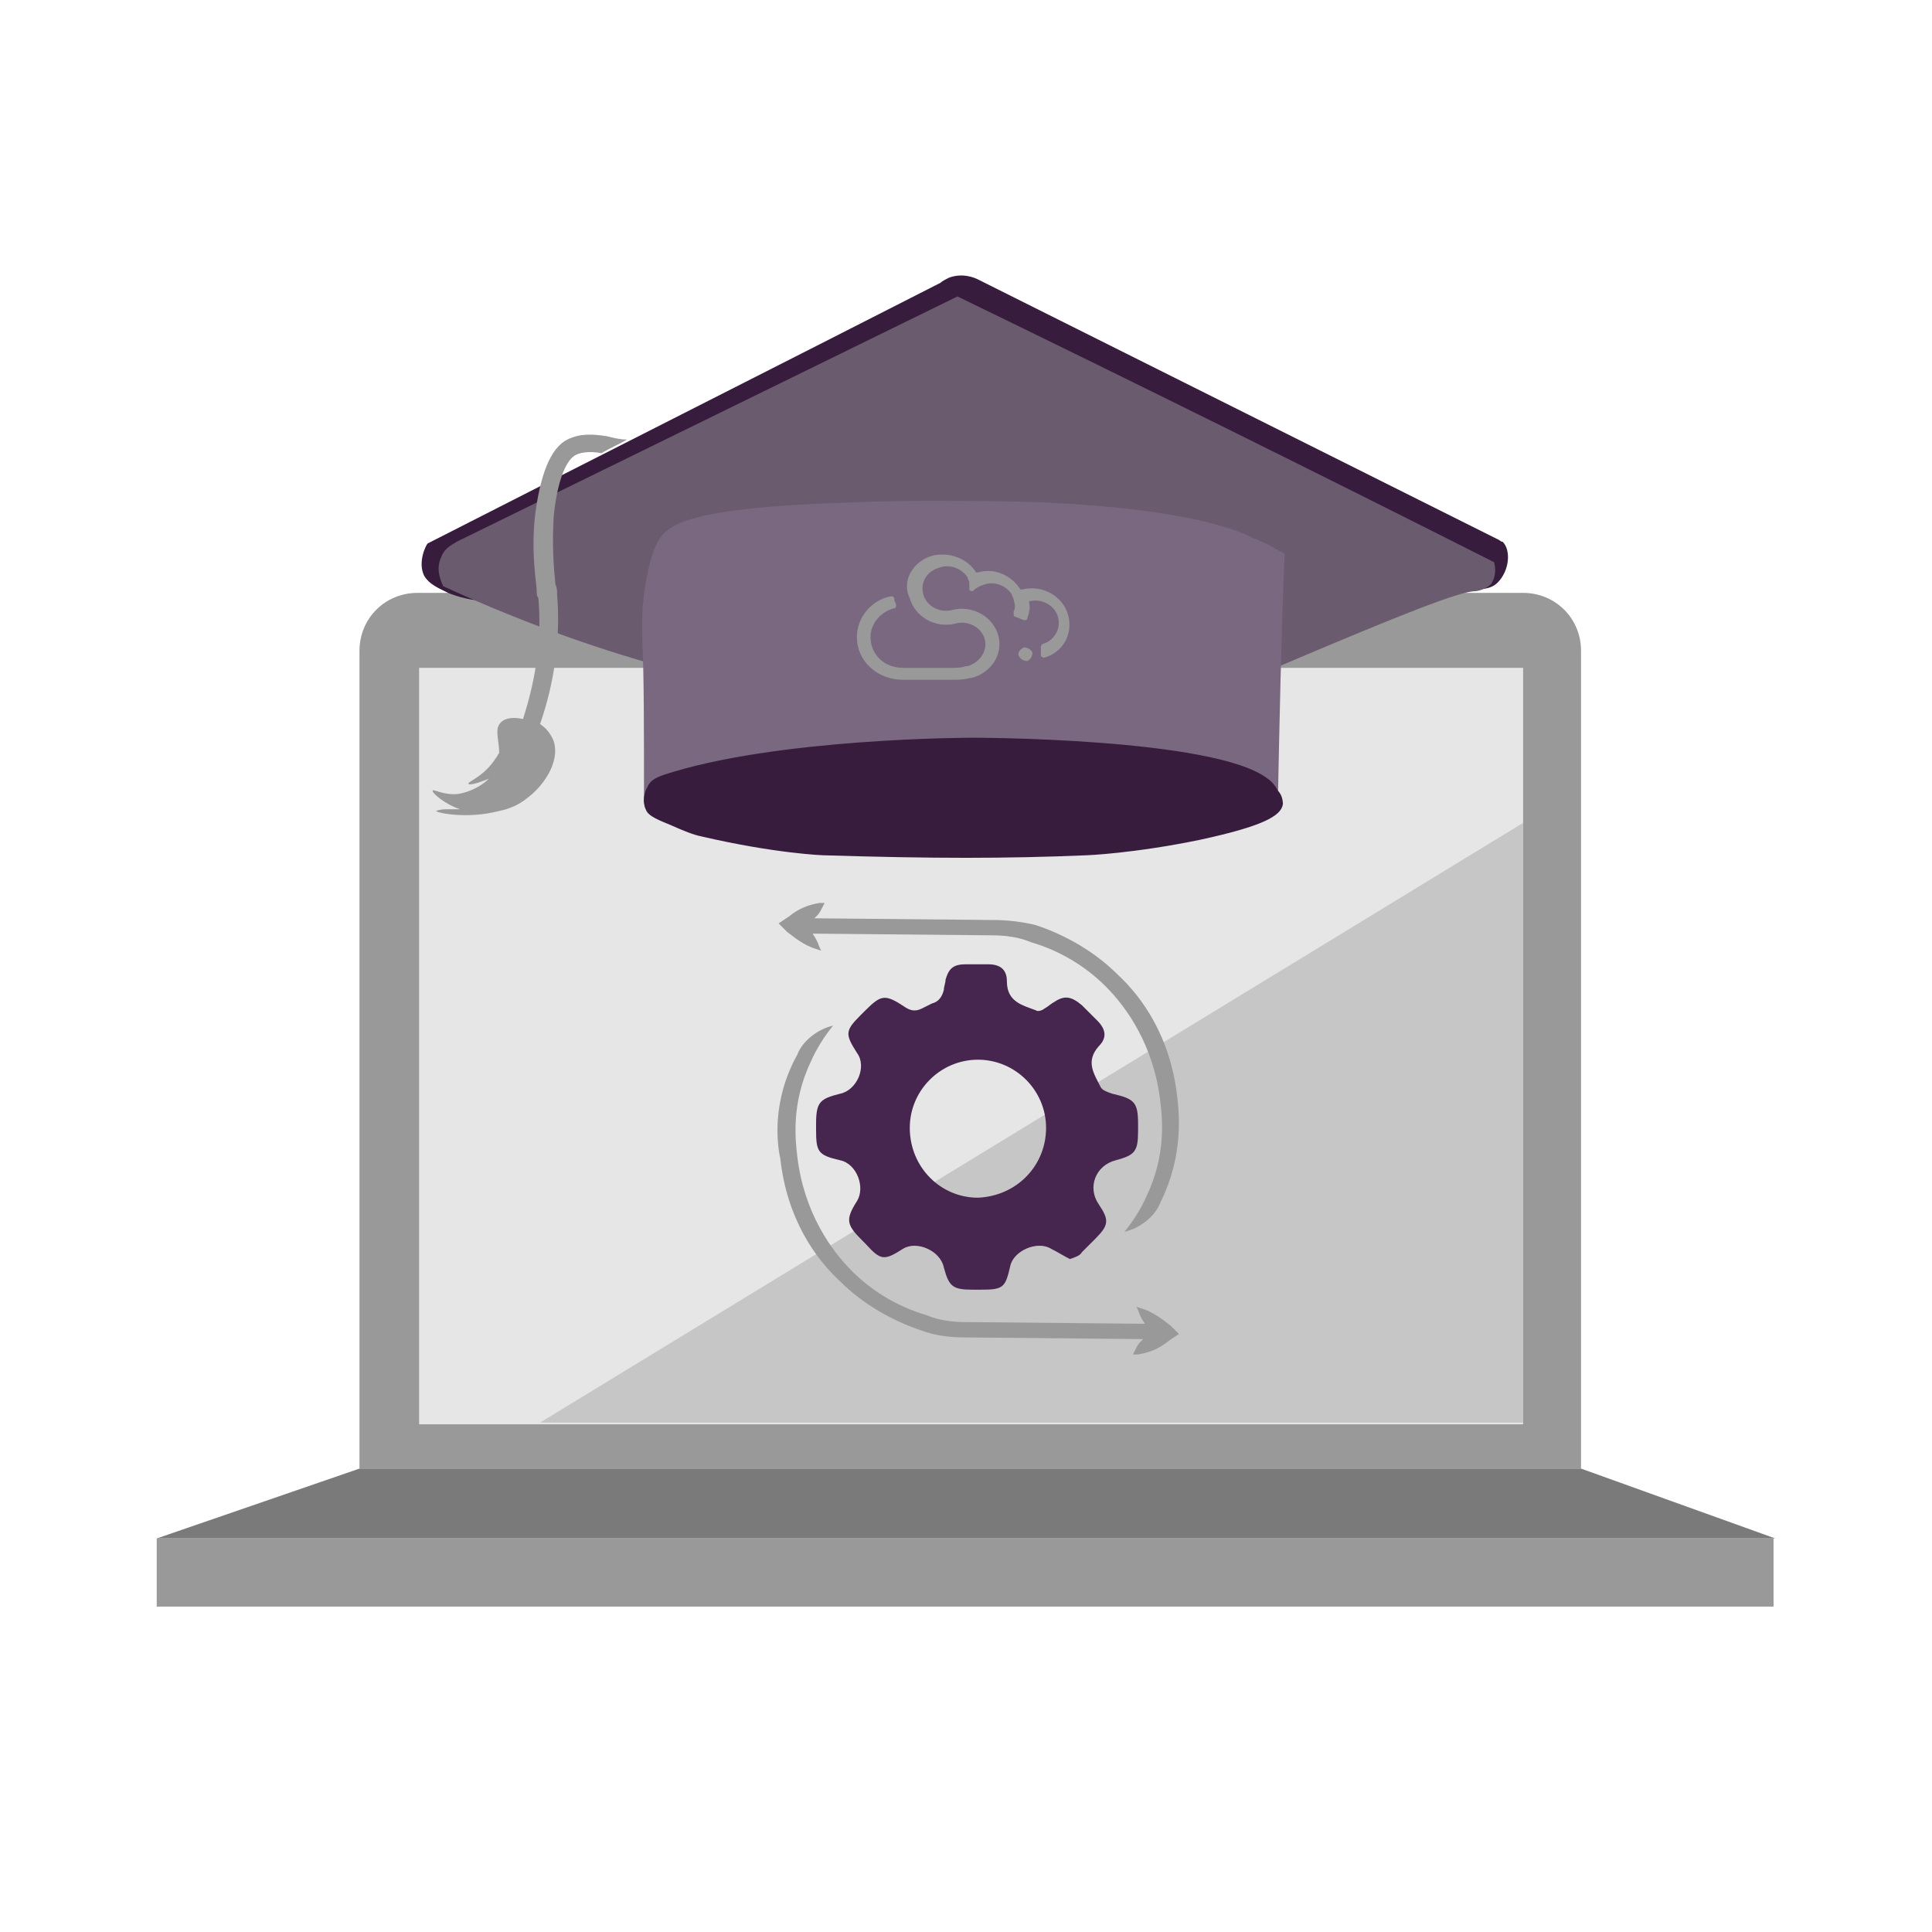<?xml version="1.0" encoding="utf-8"?>
<!-- Generator: Adobe Illustrator 26.5.0, SVG Export Plug-In . SVG Version: 6.00 Build 0)  -->
<svg version="1.1" id="Laag_1" xmlns="http://www.w3.org/2000/svg" xmlns:xlink="http://www.w3.org/1999/xlink" x="0px" y="0px"
	 viewBox="0 0 113.4 113.4" style="enable-background:new 0 0 113.4 113.4;" xml:space="preserve">
<style type="text/css">
	.st0{fill:#46254F;}
	.st1{fill:none;stroke:#46254F;stroke-width:3;stroke-miterlimit:10;}
	.st2{fill:#FFFFFF;stroke:#46254F;stroke-width:3;stroke-miterlimit:10;}
	.st3{fill:none;stroke:#46254F;stroke-miterlimit:10;}
	.st4{fill:#34203D;}
	.st5{fill:#2C1C35;}
	.st6{fill:#2D1C35;}
	.st7{fill:#C6724C;}
	.st8{clip-path:url(#SVGID_00000046300863700206565680000017303757065262043577_);}
	.st9{fill:#AF5332;}
	.st10{fill:none;}
	.st11{fill:#51C185;}
	.st12{fill:#E5D2C7;}
	.st13{clip-path:url(#SVGID_00000132071111887685109450000003285217505798701461_);}
	.st14{fill:#F2E5DE;}
	.st15{fill:#3A2445;}
	.st16{clip-path:url(#SVGID_00000119077518075165114640000008734162098188690323_);}
	.st17{fill:#4CE593;}
	.st18{fill:#665270;}
	.st19{clip-path:url(#SVGID_00000034808874894867582940000015003240897934382467_);}
	.st20{clip-path:url(#SVGID_00000123424409298839879530000000446843168112615569_);}
	.st21{fill:#0295FF;}
	.st22{clip-path:url(#SVGID_00000030482425303481277530000005541420940588806058_);}
	.st23{fill:#F2F2F2;}
	.st24{fill:#C3BBC6;}
	.st25{clip-path:url(#SVGID_00000160188392527452614530000001600610817704597377_);}
	.st26{fill:#543D5E;}
	.st27{clip-path:url(#SVGID_00000032643895269335635730000010347702563214237612_);}
	.st28{clip-path:url(#SVGID_00000080916397282407362400000008515278221187522977_);}
	.st29{clip-path:url(#SVGID_00000168795384333205261100000006019875580979628221_);}
	.st30{fill:#C7724C;}
	.st31{clip-path:url(#SVGID_00000092442143737710615920000011750342161879567780_);}
	.st32{fill:#4B4668;}
	.st33{clip-path:url(#SVGID_00000096019830573429476570000015660794053648753053_);}
	.st34{fill:#999999;}
	.st35{fill:#C2BAC5;}
	.st36{fill:#F6F6F6;}
	.st37{fill:#45254E;}
	.st38{fill:#F1F1F1;}
	.st39{fill:#C6C6C6;}
	.st40{fill:#A6A0A9;}
	.st41{fill:#371C3D;}
	.st42{fill:#7A6880;}
	.st43{fill:#9D9D9C;}
	.st44{fill:#969099;}
	.st45{fill:#FFFFFF;}
	.st46{fill:none;stroke:#999999;stroke-width:3;stroke-miterlimit:10;}
	.st47{fill:#FFFFFF;stroke:#999999;stroke-width:3;stroke-miterlimit:10;}
	.st48{fill:#E6E6E6;}
	.st49{clip-path:url(#SVGID_00000166659479085254849720000017344120933090088591_);fill:#999999;}
	.st50{clip-path:url(#SVGID_00000101788508145471175190000002101754018835155630_);fill:#999999;}
	.st51{clip-path:url(#SVGID_00000019659193094203638230000018245368912497839526_);fill:#999999;}
	.st52{clip-path:url(#SVGID_00000000905874724914838810000004599792800002759815_);fill:#999999;}
	.st53{clip-path:url(#SVGID_00000101801784510448514290000009389351105597795487_);fill:#999999;}
	.st54{clip-path:url(#SVGID_00000161616543854534626610000001898112034412651652_);fill:#999999;}
	.st55{clip-path:url(#SVGID_00000133502466651011742320000016713528682995602107_);fill:#999999;}
	.st56{clip-path:url(#SVGID_00000021079286537583957710000014981044531334771646_);fill:#999999;}
	.st57{clip-path:url(#SVGID_00000031928002136542363990000006671541416187785880_);fill:#999999;}
	.st58{clip-path:url(#SVGID_00000016760899984069282810000013755853195265059728_);fill:#999999;}
	.st59{clip-path:url(#SVGID_00000033329371554082322930000003623995359726090375_);fill:#999999;}
	.st60{clip-path:url(#SVGID_00000127763921877831730560000008463207383070140564_);fill:#999999;}
	.st61{fill:#7A7A7A;}
	.st62{fill:#6A5B6F;}
	.st63{fill:none;stroke:#999999;stroke-miterlimit:10;}
	.st64{fill:none;stroke:#46254F;stroke-width:3;stroke-linecap:round;stroke-miterlimit:10;}
	.st65{fill:none;stroke:#999999;stroke-width:3;stroke-linecap:round;stroke-miterlimit:10;}
	.st66{fill:#FFFFFF;stroke:#E6E6E6;stroke-miterlimit:10;}
	.st67{fill:none;stroke:#999999;stroke-width:2;stroke-linecap:round;stroke-linejoin:round;stroke-miterlimit:10;}
	.st68{fill:none;stroke:#999999;stroke-width:2;stroke-linecap:round;stroke-miterlimit:10;}
	.st69{fill:none;stroke:#46254F;stroke-width:2;stroke-linecap:round;stroke-linejoin:round;stroke-miterlimit:10;}
	.st70{fill:none;stroke:#46254F;stroke-width:2;stroke-linecap:round;stroke-miterlimit:10;}
	.st71{fill:#E6E6E6;stroke:#999999;stroke-miterlimit:10;}
	.st72{fill:#E6E6E6;stroke:#46254F;stroke-miterlimit:10;}
	.st73{fill:#999999;stroke:#E6E6E6;stroke-miterlimit:10;}
	.st74{fill:#46254F;stroke:#E6E6E6;stroke-miterlimit:10;}
	.st75{clip-path:url(#SVGID_00000118370315229118644670000015391504598155207344_);fill:#E6E6E6;}
	.st76{clip-path:url(#SVGID_00000001637697749205804570000005124879984324940211_);fill:#E6E6E6;}
	.st77{clip-path:url(#SVGID_00000142873470918605419190000003731371163079673227_);fill:#E6E6E6;}
	.st78{clip-path:url(#SVGID_00000052823312250782319590000012684445932744723377_);fill:#E6E6E6;}
	.st79{clip-path:url(#SVGID_00000099664069612013065920000007994734962314050189_);fill:#E6E6E6;}
	.st80{clip-path:url(#SVGID_00000104670879759262895520000000756599247425860026_);fill:#E6E6E6;}
	.st81{clip-path:url(#SVGID_00000021096996867676916740000006074429067633006271_);fill:#E6E6E6;}
	.st82{clip-path:url(#SVGID_00000101807902228483096060000016366916434293341078_);fill:#E6E6E6;}
	.st83{clip-path:url(#SVGID_00000153695903795139765380000015059058552092330387_);fill:#E6E6E6;}
	.st84{clip-path:url(#SVGID_00000132085288076931236730000002249131043860412296_);fill:#E6E6E6;}
	.st85{clip-path:url(#SVGID_00000153672108032582384070000011699910359087784380_);fill:#999999;}
	.st86{clip-path:url(#SVGID_00000111885841323499492110000017817066723432169902_);fill:#999999;}
	.st87{fill:none;stroke:#999999;stroke-width:4;stroke-miterlimit:10;}
	.st88{fill:none;stroke:#46254F;stroke-width:4;stroke-miterlimit:10;}
	.st89{opacity:0.68;fill:#46254F;}
	.st90{clip-path:url(#SVGID_00000059996898510577131150000006026338483661238961_);}
	.st91{clip-path:url(#SVGID_00000137845242839383536450000016357800078141229981_);}
	.st92{clip-path:url(#SVGID_00000097502237204054761060000004858567519545696167_);}
	.st93{clip-path:url(#SVGID_00000153674738583693366010000001838613796454839481_);}
	.st94{clip-path:url(#SVGID_00000008115682198239491110000015766550206878825640_);}
	.st95{clip-path:url(#SVGID_00000126310551833785469000000000504647850545939840_);}
	.st96{fill:none;stroke:#FFFFFF;stroke-width:0.8;stroke-miterlimit:10;}
	.st97{clip-path:url(#SVGID_00000062908949818029805920000017098902218882245309_);}
	.st98{clip-path:url(#SVGID_00000162321395730288185730000003612467884744736957_);}
	.st99{clip-path:url(#SVGID_00000043442774694558126890000009372520726783525510_);fill:#999999;}
	.st100{clip-path:url(#SVGID_00000080927296441582664200000016520553473002384535_);fill:#46254F;}
	.st101{clip-path:url(#SVGID_00000141443873466864735330000011546318718907673479_);fill:#999999;}
	.st102{fill:none;stroke:#E6E6E6;stroke-miterlimit:10;}
	.st103{clip-path:url(#SVGID_00000121988144271911746820000008216253396687262592_);fill:#46254F;}
	.st104{clip-path:url(#SVGID_00000155121820656473201220000014592430498894608270_);fill:#999999;}
	.st105{clip-path:url(#SVGID_00000091717426185155608740000015615264243109938862_);fill:#999999;}
	.st106{clip-path:url(#SVGID_00000034068474759672844430000001872640891450783371_);fill:#46254F;}
	.st107{clip-path:url(#SVGID_00000121957540365644392290000004282291917981041313_);fill:#46254F;}
	.st108{clip-path:url(#SVGID_00000093890570360047422500000015986359972660215939_);fill:#46254F;}
	.st109{clip-path:url(#SVGID_00000010312368671409254300000017802561361877456560_);fill:#999999;}
	.st110{clip-path:url(#SVGID_00000152251263120349060580000015880711817203209088_);fill:#999999;}
	.st111{clip-path:url(#SVGID_00000083049360557692225500000004491676237431151533_);fill:#46254F;}
	.st112{clip-path:url(#SVGID_00000000191450424063728670000011567502471896575934_);fill:#46254F;}
	.st113{clip-path:url(#SVGID_00000181056913605872564310000013798648459935914648_);fill:#999999;}
	.st114{clip-path:url(#SVGID_00000139294766450349212860000001784221571626779834_);fill:#999999;}
	.st115{clip-path:url(#SVGID_00000086681593691565234650000015660302416120531881_);fill:#46254F;}
	.st116{clip-path:url(#SVGID_00000030451020723926465540000006593674863969694853_);fill:#7A6880;}
	.st117{clip-path:url(#SVGID_00000127766131262907279950000007501803185474194843_);fill:#46254F;}
	.st118{clip-path:url(#SVGID_00000165231371074700243490000010648827263700369073_);fill:#999999;}
	.st119{clip-path:url(#SVGID_00000127733016167343755270000006502831372253650838_);fill:#7A6880;}
	.st120{clip-path:url(#SVGID_00000180345807569735468170000016789018364484788403_);fill:#371C3D;}
	.st121{clip-path:url(#SVGID_00000117636848076318509870000010611104185537838762_);fill:#46254F;}
	.st122{fill:#7A6880;stroke:#46254F;stroke-miterlimit:10;}
	.st123{fill:#FAA90E;stroke:#46254F;stroke-miterlimit:10;}
	.st124{fill:#51C185;stroke:#46254F;stroke-miterlimit:10;}
	.st125{fill:#0295FF;stroke:#46254F;stroke-miterlimit:10;}
	.st126{fill:#D0C9D3;}
	.st127{fill:#6E5E74;}
	.st128{fill:#FF0357;}
	.st129{fill:#C41E4D;}
	.st130{fill:#897E8F;}
	.st131{clip-path:url(#SVGID_00000042017684971324797080000007086847609940033435_);fill:#999999;}
	.st132{clip-path:url(#SVGID_00000149343532529251206500000000237816753496691620_);fill:#8CC63F;}
	.st133{clip-path:url(#SVGID_00000161591014463122145170000011330936170566429878_);fill:#0071BC;}
	.st134{clip-path:url(#SVGID_00000026153385434618505670000006048065565390070681_);fill:#FBB03B;}
	.st135{opacity:0.34;fill:#F1F1F1;}
	.st136{fill:none;stroke:#7A6880;stroke-width:8;stroke-miterlimit:10;}
	.st137{fill:#E5D9EB;}
	.st138{fill:#FFFFFF;stroke:#46254F;stroke-miterlimit:10;}
	.st139{fill:#FFFFFF;stroke:#999999;stroke-miterlimit:10;}
	.st140{clip-path:url(#SVGID_00000027595692237256593520000014631925854594166408_);}
	.st141{clip-path:url(#SVGID_00000054952957520453760680000005343063193183608705_);}
	.st142{clip-path:url(#SVGID_00000044176193034577367590000006814013064962658446_);}
	.st143{clip-path:url(#SVGID_00000031898932695863217610000010507715821117799069_);}
	.st144{clip-path:url(#SVGID_00000173162145023015204550000014142393279451708837_);}
	.st145{clip-path:url(#SVGID_00000078741033438173796510000003904165545514421633_);}
	.st146{fill:none;stroke:#46254F;stroke-width:1.4;stroke-miterlimit:10;}
	.st147{fill:none;stroke:#999999;stroke-width:1.4;stroke-miterlimit:10;}
	.st148{fill:#FAA90E;}
	.st149{clip-path:url(#SVGID_00000049904824150101683860000009640553342543076787_);}
	.st150{clip-path:url(#SVGID_00000047780770580775250870000016955456586206195611_);}
	.st151{clip-path:url(#SVGID_00000121989596683633616350000008099083364313628059_);}
	.st152{clip-path:url(#SVGID_00000178172080768843983180000006392140615068131234_);}
	.st153{clip-path:url(#SVGID_00000149356184131609811870000008055694689138576060_);}
	.st154{clip-path:url(#SVGID_00000013177943887484163340000011884321033138254212_);}
	.st155{clip-path:url(#SVGID_00000053512411393527230220000013657171544603074733_);}
	.st156{clip-path:url(#SVGID_00000026866253172152669150000007408492275772932279_);}
	.st157{clip-path:url(#SVGID_00000080893673224552592560000009649037018963491004_);}
	.st158{clip-path:url(#SVGID_00000066517240869934525660000015243664870122475913_);}
	.st159{clip-path:url(#SVGID_00000090986114119452322900000012479697415551205536_);}
	.st160{clip-path:url(#SVGID_00000155842327233089526010000007476802329133676722_);}
	.st161{clip-path:url(#SVGID_00000143594468329595126470000014103783214048750474_);}
	.st162{clip-path:url(#SVGID_00000030489010029599556590000003141218263419533487_);}
	.st163{clip-path:url(#SVGID_00000166667356554364896910000014120171843313393805_);}
	.st164{clip-path:url(#SVGID_00000084530034575096007100000004695933238713458850_);}
	.st165{clip-path:url(#SVGID_00000005961166656512112210000006268411622375016097_);}
	.st166{clip-path:url(#SVGID_00000162317349605295079890000001612976917801422998_);}
	.st167{clip-path:url(#SVGID_00000030465445632317793230000009546864717896358030_);}
	.st168{clip-path:url(#SVGID_00000152967882034689560100000013576812148862367634_);}
	.st169{clip-path:url(#SVGID_00000078045942460430676610000005777773703936726446_);}
	.st170{clip-path:url(#SVGID_00000147902491823349733140000012220443163668979642_);}
	.st171{clip-path:url(#SVGID_00000005975232871897483630000000905386882794584196_);}
	.st172{clip-path:url(#SVGID_00000080917042444027229870000015559779426644049558_);}
	.st173{clip-path:url(#SVGID_00000144328573255124980300000011707228772019559840_);}
	.st174{clip-path:url(#SVGID_00000067939452257211344520000003529379079953018766_);}
	.st175{clip-path:url(#SVGID_00000036220258776808812590000017098083529196362161_);}
	.st176{clip-path:url(#SVGID_00000008150143075128249500000005078752040412337803_);}
	.st177{clip-path:url(#SVGID_00000079484096007469137400000011999359664900559766_);}
	.st178{clip-path:url(#SVGID_00000138548834887141702630000007449052600182458550_);}
	.st179{clip-path:url(#SVGID_00000162324108998376471300000015473130650510548140_);}
	.st180{clip-path:url(#SVGID_00000049222951226717937650000015782431242158802615_);}
	.st181{clip-path:url(#SVGID_00000072990508539279127940000004882841559370183304_);}
	.st182{clip-path:url(#SVGID_00000006669072028516870760000010850578623851340950_);}
	.st183{clip-path:url(#SVGID_00000110432919445994428100000017146989161927130536_);}
	.st184{clip-path:url(#SVGID_00000169549462392362123580000015419449927716881313_);}
	.st185{clip-path:url(#SVGID_00000101822790193833299490000018051085471390275254_);}
	.st186{clip-path:url(#SVGID_00000101072128183538325690000001240660298557724333_);}
	.st187{clip-path:url(#SVGID_00000033371198429163906630000013414793520960150437_);}
	.st188{clip-path:url(#SVGID_00000079449476913749447840000015467384546263661241_);}
	.st189{clip-path:url(#SVGID_00000101823444414769464780000011212404608180320696_);}
	.st190{clip-path:url(#SVGID_00000090977485870381464490000016585261778679431339_);}
	.st191{clip-path:url(#SVGID_00000117656178641005665760000000567040896506968733_);}
	.st192{clip-path:url(#SVGID_00000183237469924293680900000009545548403197290406_);}
	.st193{clip-path:url(#SVGID_00000086683174238819897870000016441281066287960490_);}
	.st194{clip-path:url(#SVGID_00000181045316030900459430000016934120026471236278_);}
	.st195{clip-path:url(#SVGID_00000067958967553275368680000016687765682240815017_);}
	.st196{clip-path:url(#SVGID_00000084526863453173180610000015999194839484910269_);}
	.st197{clip-path:url(#SVGID_00000166652492733667084980000006047352591421353147_);}
	.st198{clip-path:url(#SVGID_00000138530951532200209950000001000086025565869971_);}
	.st199{clip-path:url(#SVGID_00000147942311453669685460000016757963986080225979_);}
	.st200{clip-path:url(#SVGID_00000165923989644452934610000002019164238886000279_);}
	.st201{clip-path:url(#SVGID_00000150063162651865488250000013811888713546078635_);}
	.st202{clip-path:url(#SVGID_00000058551417953271644820000002695466104521854858_);}
	.st203{clip-path:url(#SVGID_00000150093785797563129010000016656155802871230911_);}
	.st204{clip-path:url(#SVGID_00000090263426086191829960000018302125975266382248_);}
	.st205{clip-path:url(#SVGID_00000079464574376218806070000000133232453550319276_);}
	.st206{clip-path:url(#SVGID_00000058579207632981318840000000157143675934096782_);}
	.st207{clip-path:url(#SVGID_00000001639966729693508440000012775292646787778207_);}
	.st208{clip-path:url(#SVGID_00000163050305541435729780000005428820109252924549_);}
	.st209{fill:none;stroke:#371C3D;stroke-width:3;stroke-miterlimit:10;}
	.st210{clip-path:url(#SVGID_00000072962886165698345320000011386431111660059571_);}
	.st211{clip-path:url(#SVGID_00000035492524866220308110000002129483528890441099_);}
	.st212{clip-path:url(#SVGID_00000047778666678882043690000007394814278827488158_);}
	.st213{clip-path:url(#SVGID_00000057143023009627347630000010900408188838602631_);}
	.st214{clip-path:url(#SVGID_00000164504492261699396470000000632460115238881181_);}
	.st215{clip-path:url(#SVGID_00000057150423934600706560000005215912278977727654_);}
	.st216{clip-path:url(#SVGID_00000029032540747412830960000006627401214850275261_);}
	.st217{clip-path:url(#SVGID_00000139275170524384703170000004519672534742103682_);}
	.st218{clip-path:url(#SVGID_00000098904895070659339020000003335867406872509577_);}
	.st219{clip-path:url(#SVGID_00000118363688807481264080000004865472873116152720_);}
	.st220{clip-path:url(#SVGID_00000076577379403523550700000009719572745157234874_);}
	.st221{clip-path:url(#SVGID_00000130643445773703882460000009612781796604905391_);}
	.st222{fill:none;stroke:#7A7A7A;stroke-width:3;stroke-miterlimit:10;}
	.st223{clip-path:url(#SVGID_00000023244163632477178830000014030811675346480790_);}
	.st224{clip-path:url(#SVGID_00000034779846885425243970000006504117032294567304_);}
	.st225{clip-path:url(#SVGID_00000055700910706689685280000014780175941735698615_);}
	.st226{clip-path:url(#SVGID_00000102521402927009567380000018411099836953680563_);}
	.st227{clip-path:url(#SVGID_00000051368963431726352860000015024566310943775929_);}
	.st228{clip-path:url(#SVGID_00000072963494823736260600000009538988716073271955_);}
	.st229{clip-path:url(#SVGID_00000010279362482636592910000002688150968457788306_);}
	.st230{clip-path:url(#SVGID_00000123431219399253199050000017099797308696448145_);}
	.st231{clip-path:url(#SVGID_00000161594282882093360480000000533140837123398784_);}
	.st232{clip-path:url(#SVGID_00000165200076960569270930000006626074262752156054_);}
	.st233{clip-path:url(#SVGID_00000153680736552024899030000000178218087472600989_);}
	.st234{clip-path:url(#SVGID_00000096775303297605517990000002689114329301275267_);}
	.st235{clip-path:url(#SVGID_00000165920788993303254630000018057350601838921912_);}
	.st236{clip-path:url(#SVGID_00000083084734111609568790000008610403180008914061_);}
	.st237{clip-path:url(#SVGID_00000050639238039684504280000012073285077048716420_);}
	.st238{clip-path:url(#SVGID_00000031915957006479795030000012502629419321469607_);}
	.st239{clip-path:url(#SVGID_00000145767332359297465050000002775694934846913970_);}
	.st240{clip-path:url(#SVGID_00000072262902703055100080000014798564734394285219_);}
	.st241{clip-path:url(#SVGID_00000145023370287145496840000009975745530326821531_);}
	.st242{clip-path:url(#SVGID_00000109006732348719608460000005562959279622799026_);}
	.st243{clip-path:url(#SVGID_00000108293984616371770120000003225812617225385621_);}
	.st244{clip-path:url(#SVGID_00000087376930654204972280000004348549513172915640_);}
	.st245{clip-path:url(#SVGID_00000139289733403616048500000004534908456111511683_);}
	.st246{clip-path:url(#SVGID_00000080179474977275342240000016393303812980659361_);}
	.st247{clip-path:url(#SVGID_00000165224831751876050360000011238406243513969554_);}
	.st248{clip-path:url(#SVGID_00000165913958494763511520000007125633658793381266_);}
	.st249{clip-path:url(#SVGID_00000182487895102759533440000009578956710776012687_);}
	.st250{clip-path:url(#SVGID_00000087381310974233079280000014708499309792852103_);fill:#51C185;}
	.st251{clip-path:url(#SVGID_00000174568987047093210200000004497938958187076027_);}
	.st252{clip-path:url(#SVGID_00000027576072994356439720000003015705957325546165_);}
	.st253{clip-path:url(#SVGID_00000173876814796952060110000012264529738242906520_);}
	.st254{clip-path:url(#SVGID_00000111163585945379011890000002135616529525209493_);}
	.st255{clip-path:url(#SVGID_00000134943014619103678060000018065214777249354398_);}
	.st256{clip-path:url(#SVGID_00000081637147187110698610000007472273392751235500_);}
	.st257{clip-path:url(#SVGID_00000148627554703333016260000016269653938712672688_);}
	.st258{clip-path:url(#SVGID_00000099652665194491126520000005899026644404993965_);}
	.st259{clip-path:url(#SVGID_00000029006426181532184570000013955321025946929283_);}
	.st260{clip-path:url(#SVGID_00000113326309443117469880000004676213323415921820_);}
	.st261{clip-path:url(#SVGID_00000057131304262901953550000005588740237683421835_);}
	.st262{clip-path:url(#SVGID_00000078724850874672684080000006443118129153677717_);}
	.st263{fill:#E6007E;}
	.st264{fill:#A75D43;}
	.st265{fill:url(#man_1_Orginal_1-4_00000013885320434708648090000011842786279889367712_);}
	.st266{fill:#8A7E91;}
	.st267{clip-path:url(#SVGID_00000149384058426384657860000017137385450217922237_);}
	.st268{clip-path:url(#SVGID_00000101819297139325998700000012512626370593798529_);}
	.st269{fill:#9D90A3;}
	.st270{clip-path:url(#SVGID_00000121984186707936161010000006320264055566672029_);}
	.st271{clip-path:url(#SVGID_00000091728597313523072310000002457166370814176174_);}
	.st272{clip-path:url(#SVGID_00000169537797369599721910000015233631141196576181_);}
	.st273{clip-path:url(#SVGID_00000043458321639206896250000000987546058099055798_);}
	.st274{clip-path:url(#SVGID_00000154387582323101380180000006653813937719245703_);}
	.st275{clip-path:url(#SVGID_00000078757706584048567890000015384390292340344505_);}
	.st276{clip-path:url(#SVGID_00000053530971784359108750000010501410585304028329_);}
	.st277{clip-path:url(#SVGID_00000106109075722730323860000011472545421840896659_);}
	.st278{clip-path:url(#SVGID_00000026877040465366705560000015091539453633780150_);}
	.st279{clip-path:url(#SVGID_00000011740462892187924720000011763544598383906748_);}
	.st280{clip-path:url(#SVGID_00000007418024943462183760000006114670688557942401_);}
	.st281{clip-path:url(#SVGID_00000183250295477921126380000014978604842110515863_);}
	.st282{clip-path:url(#SVGID_00000158746492992470518370000003916353525515475887_);}
	.st283{clip-path:url(#SVGID_00000101816761762900495910000010426289970741620396_);}
	.st284{clip-path:url(#SVGID_00000178203987034111684130000003759260130208483745_);}
	.st285{clip-path:url(#SVGID_00000126302054218269943110000003753442563952671379_);}
	.st286{clip-path:url(#SVGID_00000133491013900166178870000017981428317549145738_);}
	.st287{clip-path:url(#SVGID_00000170280663969205303000000007936581430529141685_);}
	.st288{clip-path:url(#SVGID_00000010306073036064343940000016169096525892489640_);}
	.st289{clip-path:url(#SVGID_00000044861415137067790140000016244206113680654469_);}
	.st290{clip-path:url(#SVGID_00000087414350925202193330000003104006861200186791_);}
	.st291{clip-path:url(#SVGID_00000076572510821890991690000008751060078920241811_);}
	.st292{clip-path:url(#SVGID_00000109738284066357535560000006457725353548136127_);}
	.st293{clip-path:url(#SVGID_00000139975609689328606470000007789803794363082390_);}
	.st294{clip-path:url(#SVGID_00000057828275770257719370000006872971065215845810_);}
	.st295{clip-path:url(#SVGID_00000018928016814455898180000000792993518461504429_);}
	.st296{clip-path:url(#SVGID_00000124877402135055540190000007486373440942573443_);}
	.st297{clip-path:url(#SVGID_00000052793228077419485730000014041855633593536681_);}
	.st298{clip-path:url(#SVGID_00000029755067349908588200000016876682663778298273_);}
	.st299{clip-path:url(#SVGID_00000131327718646118631230000002405863133200956057_);}
	.st300{clip-path:url(#SVGID_00000103954032556246209760000005837615074531885751_);}
	.st301{clip-path:url(#SVGID_00000016077732534334225400000018104073293436013723_);}
	.st302{clip-path:url(#SVGID_00000110472755041654982700000010705247869760618402_);}
	.st303{clip-path:url(#SVGID_00000175304143310577522650000003006964217645604018_);}
	.st304{clip-path:url(#SVGID_00000162320996786054691170000000116565250217564056_);}
	.st305{clip-path:url(#SVGID_00000133503849534388238670000016299188071335051689_);}
	.st306{clip-path:url(#SVGID_00000155851329624063908230000003289966938627675786_);}
	.st307{clip-path:url(#SVGID_00000048475136396847973690000001319262510926269879_);}
	.st308{clip-path:url(#SVGID_00000023282828462996866630000016338329149420444545_);}
	.st309{clip-path:url(#SVGID_00000115473298127471071820000007748523400232451244_);}
	.st310{clip-path:url(#SVGID_00000174586363734334903340000001016138950239150738_);}
	.st311{clip-path:url(#SVGID_00000037684650419775561120000001114954320852836760_);}
	.st312{clip-path:url(#SVGID_00000047765485197093137350000010473483199282655146_);}
	.st313{clip-path:url(#SVGID_00000119799580314292586930000005027705600379238045_);}
	.st314{clip-path:url(#SVGID_00000071527151151949990800000006886220337805857679_);}
	.st315{clip-path:url(#SVGID_00000106848739827203561640000003575585152863807656_);}
	.st316{clip-path:url(#SVGID_00000128467527228035236550000003037269951389580990_);}
	.st317{clip-path:url(#SVGID_00000127024261988811269960000010448107490819359416_);}
	.st318{clip-path:url(#SVGID_00000119830103665928918800000000902938490648742818_);}
	.st319{clip-path:url(#SVGID_00000057142837122740029300000006673560887805348491_);}
	.st320{clip-path:url(#SVGID_00000057143046899281319980000006596574711568495258_);}
	.st321{clip-path:url(#SVGID_00000065775101698641534250000006290611072541147294_);}
	.st322{clip-path:url(#SVGID_00000129925051868606055100000003850123467953705118_);}
	.st323{clip-path:url(#SVGID_00000162331511327090172270000000690215076165872792_);}
	.st324{clip-path:url(#SVGID_00000014611951598864464490000008840518221679543228_);}
	.st325{clip-path:url(#SVGID_00000085949260196407799730000003945164196116490429_);}
	.st326{clip-path:url(#SVGID_00000116915099336419842080000011021255863788147328_);}
	.st327{clip-path:url(#SVGID_00000018939915169996270560000015042202602315478157_);}
	.st328{clip-path:url(#SVGID_00000018198509495053360050000007511648352863989667_);}
	.st329{clip-path:url(#SVGID_00000135683831658529544030000008772516980471949726_);}
	.st330{clip-path:url(#SVGID_00000018919626919363698350000002939019681906947230_);}
	.st331{clip-path:url(#SVGID_00000036235791281461940400000013976370421627321514_);}
	.st332{clip-path:url(#SVGID_00000037678822116952165550000000013251260871349651_);}
	.st333{clip-path:url(#SVGID_00000056418574323104560380000016233148801724494772_);}
	.st334{clip-path:url(#SVGID_00000163766690607763173340000001369672693928092327_);}
	.st335{clip-path:url(#SVGID_00000067915603405973869730000000590222627183885707_);}
	.st336{clip-path:url(#SVGID_00000050652875782339602840000007062708240261761156_);}
	.st337{clip-path:url(#SVGID_00000163783846755438355830000007823329019282481060_);}
	.st338{clip-path:url(#SVGID_00000064325479181360305600000013819781545800482989_);}
	.st339{clip-path:url(#SVGID_00000098900940368687031130000008871469281286415516_);}
	.st340{clip-path:url(#SVGID_00000075141499950701692230000015177613036003703721_);}
	.st341{clip-path:url(#SVGID_00000087392108995627884910000005178826362846559373_);}
	.st342{clip-path:url(#SVGID_00000042732825006431784270000001676620603767314062_);}
	.st343{clip-path:url(#SVGID_00000127743318985636783760000013577369307870293637_);}
	.st344{clip-path:url(#SVGID_00000152983162554593385910000014268504887025108639_);}
	.st345{clip-path:url(#SVGID_00000079473554466580147160000000235394759134915236_);}
	.st346{clip-path:url(#SVGID_00000016069769588580433270000017465244356787118490_);}
	.st347{clip-path:url(#SVGID_00000000206948058560020250000006610396026412268954_);}
	.st348{clip-path:url(#SVGID_00000010991774697471676090000006137163137049750693_);}
	.st349{clip-path:url(#SVGID_00000152231740430664521050000013093435539687147925_);}
	.st350{clip-path:url(#SVGID_00000047029617283583375980000013448139960735504773_);}
	.st351{clip-path:url(#SVGID_00000132770688372426717250000012715208867304149662_);}
	.st352{clip-path:url(#SVGID_00000087377368697248088540000013170938976722280067_);}
	.st353{fill:#2D2E83;stroke:#FFFFFF;stroke-width:2;stroke-linecap:round;stroke-linejoin:round;stroke-miterlimit:10;}
	.st354{clip-path:url(#SVGID_00000129901898090274889980000007365220733192599180_);}
	.st355{clip-path:url(#SVGID_00000106105918388787035990000014754780010789288839_);}
	.st356{clip-path:url(#SVGID_00000139989452431257620020000002955829697028963748_);}
	.st357{clip-path:url(#SVGID_00000150815679717327770420000010898273204251411862_);}
	.st358{clip-path:url(#SVGID_00000013152609008281225480000014268936571939801017_);}
	.st359{clip-path:url(#SVGID_00000132770373824991699860000002127813300714819502_);}
	.st360{clip-path:url(#SVGID_00000045594997571125585920000007573430872650979458_);}
	.st361{clip-path:url(#SVGID_00000114036083626334803070000009871454054349182651_);}
	.st362{clip-path:url(#SVGID_00000000934228891477000190000013963961177009004160_);}
	.st363{clip-path:url(#SVGID_00000066516907954556581280000005903797336078973325_);}
	.st364{clip-path:url(#SVGID_00000157294130512518411970000004526856958413800883_);}
	.st365{clip-path:url(#SVGID_00000087404087294153141990000000062112858219422091_);}
	.st366{clip-path:url(#SVGID_00000144302664945854267820000006792397990220301228_);}
	.st367{clip-path:url(#SVGID_00000036253501921575123010000004073221034004544431_);}
	.st368{clip-path:url(#SVGID_00000018922872776213131240000003602401672462870415_);}
	.st369{clip-path:url(#SVGID_00000066493999227584144180000003226149402393201319_);}
	.st370{clip-path:url(#SVGID_00000157994215020256837480000000021570273405591699_);}
	.st371{clip-path:url(#SVGID_00000008845157424274638080000001674468574260670138_);}
	.st372{clip-path:url(#SVGID_00000153674031398543486050000004381317598681074331_);}
	.st373{clip-path:url(#SVGID_00000093869596219185259380000001012281774722396584_);}
	.st374{clip-path:url(#SVGID_00000182497345430384822230000007417901484958119607_);}
	.st375{clip-path:url(#SVGID_00000145060162633395582380000014356798795727514019_);}
	.st376{clip-path:url(#SVGID_00000166643411076538441790000001390344598161678477_);}
	.st377{clip-path:url(#SVGID_00000107574360306227160000000015412016110627915706_);}
	.st378{clip-path:url(#SVGID_00000180355357989821272360000007562308967313780399_);}
	.st379{clip-path:url(#SVGID_00000054959842776189536950000014862320180317242501_);}
	.st380{clip-path:url(#SVGID_00000170249156544636271770000003805657201777323190_);}
	.st381{clip-path:url(#SVGID_00000049935953345712972520000013193082078159365261_);}
	.st382{clip-path:url(#SVGID_00000009565159290126669540000011428590398148715433_);}
	.st383{clip-path:url(#SVGID_00000008118162395123799600000004025354786024936607_);}
	.st384{clip-path:url(#SVGID_00000090256426513108853010000001417450040709627045_);}
	.st385{clip-path:url(#SVGID_00000165925339424662937370000004292881244273500064_);}
	.st386{clip-path:url(#SVGID_00000004535847226089222030000003730694970090602396_);}
	.st387{clip-path:url(#SVGID_00000119808652265021775810000014004052347228056765_);}
	.st388{clip-path:url(#SVGID_00000171700652219736096710000012066683038160357807_);}
	.st389{clip-path:url(#SVGID_00000111160019348181250240000000597941527735986842_);}
	.st390{clip-path:url(#SVGID_00000013169758386620683390000003736087045914688157_);}
	.st391{clip-path:url(#SVGID_00000172398775362417964670000005008143900644202428_);}
	.st392{clip-path:url(#SVGID_00000042005606427866147480000005704992680279466141_);}
	.st393{clip-path:url(#SVGID_00000130640147766798477000000007402876788807563155_);}
	.st394{fill:none;stroke:#999999;stroke-linecap:round;stroke-linejoin:round;stroke-miterlimit:10;}
	.st395{clip-path:url(#SVGID_00000089540200983897219200000008192206218163262639_);}
	.st396{clip-path:url(#SVGID_00000168803177148431152870000017063157997685420681_);}
	.st397{clip-path:url(#SVGID_00000030475528431740120350000011432546251115479471_);}
	.st398{clip-path:url(#SVGID_00000104694792290433313620000004968877074675604670_);}
	.st399{clip-path:url(#SVGID_00000075844282582904921680000003025783250337605562_);}
	.st400{clip-path:url(#SVGID_00000052794198371647509570000014498259870975096761_);}
	.st401{clip-path:url(#SVGID_00000142148620483588554920000016483727875390393529_);}
	.st402{clip-path:url(#SVGID_00000085946401562886780330000009823891406277565089_);}
	.st403{clip-path:url(#SVGID_00000010272121855915113990000004671652712309905317_);}
	.st404{clip-path:url(#SVGID_00000134228816657611777920000003911278694463131310_);}
	.st405{clip-path:url(#SVGID_00000133503782089494817910000004794823398499011254_);}
	.st406{clip-path:url(#SVGID_00000005947955543788091220000006593473718910544003_);}
	.st407{clip-path:url(#SVGID_00000085228204061613839560000003689219631369135530_);}
	.st408{clip-path:url(#SVGID_00000063612087172418977670000010468321375788339387_);}
	.st409{clip-path:url(#SVGID_00000079444447003588550670000008265551200061814174_);}
	.st410{clip-path:url(#SVGID_00000156559666357550486400000011434125717506629775_);}
	.st411{clip-path:url(#SVGID_00000151544518457413691270000000095068811384172206_);}
	.st412{clip-path:url(#SVGID_00000076570605520981967480000003132967768297529999_);}
	.st413{clip-path:url(#SVGID_00000170279726228305983350000013942278935677443737_);fill:#999999;}
	.st414{clip-path:url(#SVGID_00000025425987577248085950000014504621111915754162_);fill:#999999;}
	.st415{clip-path:url(#SVGID_00000021825762947636491780000004873532656864899979_);fill:#999999;}
	.st416{clip-path:url(#SVGID_00000168807965795637420420000009738166564138648715_);fill:#999999;}
	.st417{clip-path:url(#SVGID_00000177445694212027458190000014680915555128622213_);fill:#999999;}
	.st418{clip-path:url(#SVGID_00000181792944548682231490000006207190225307495041_);fill:#999999;}
	.st419{clip-path:url(#SVGID_00000165226140143120538810000010515293561685486003_);fill:#999999;}
	.st420{clip-path:url(#SVGID_00000077297160908469311840000005852287211878555281_);fill:#46254F;}
	.st421{clip-path:url(#SVGID_00000109721073444896905580000000274269059888486273_);fill:#46254F;}
	.st422{clip-path:url(#SVGID_00000078736588445559983610000004545062217941860534_);fill:#46254F;}
	.st423{clip-path:url(#SVGID_00000121241664773129035190000000354453233086742913_);fill:#46254F;}
	.st424{clip-path:url(#SVGID_00000054246523245465173650000012118130994541535125_);fill:#46254F;}
	.st425{clip-path:url(#SVGID_00000102536738694482777720000010317292912863536304_);fill:#46254F;}
	.st426{clip-path:url(#SVGID_00000113334856892796659100000004579156472922853777_);fill:#46254F;}
	.st427{fill:#FDFEFE;}
	.st428{fill:#69A6F6;}
	.st429{fill:#FEFEFE;}
	.st430{clip-path:url(#SVGID_00000041268415694632640730000014326104855557016968_);}
	.st431{clip-path:url(#SVGID_00000117651852209434208080000014805664187505862059_);}
	.st432{clip-path:url(#SVGID_00000020392474011585979200000009741268515081227146_);}
	.st433{clip-path:url(#SVGID_00000088818443731279333580000013567292048639961274_);fill:#999999;}
	.st434{fill:none;stroke:#46254F;stroke-linecap:round;stroke-miterlimit:10;}
	.st435{fill:none;stroke:#999999;stroke-linecap:round;stroke-miterlimit:10;}
	.st436{opacity:0.2;fill:#51C185;}
	.st437{opacity:0.2;fill:#FF0357;}
	.st438{fill:#FF0357;stroke:#46254F;stroke-miterlimit:10;}
	.st439{opacity:0.2;fill:#FAA90E;}
	.st440{opacity:0.2;fill:#999999;}
	.st441{fill:#999999;stroke:#46254F;stroke-miterlimit:10;}
	.st442{clip-path:url(#SVGID_00000036249706869550060120000005291979263158168998_);}
	.st443{clip-path:url(#SVGID_00000089575480330087879160000011552687299373352580_);}
</style>
<g>
	<g>
		<path class="st34" d="M92.8,86.2H21.1v-48c0-1.9,1.5-3.4,3.4-3.4h64.9c1.9,0,3.4,1.5,3.4,3.4V86.2z"/>
		<polygon class="st61" points="104.2,90.3 9.2,90.3 21.1,86.2 92.8,86.2 		"/>
		<rect x="9.2" y="90.3" class="st34" width="94.9" height="4"/>
		<rect x="24.6" y="39.2" class="st48" width="64.8" height="44.4"/>
		<polygon class="st39" points="31.7,83.5 89.4,48.3 89.4,83.5 		"/>
	</g>
	<g>
		<g>
			<path class="st41" d="M28.9,35.3c-1.2,0-2.1-0.3-2.6-0.5c-0.6-0.3-1.1-0.5-1.4-1c-0.4-0.8,0.1-1.8,0.2-1.9
				c10-5.1,20.1-10.2,30.1-15.3c0.1-0.1,0.3-0.2,0.5-0.3c0.8-0.3,1.5,0,1.7,0.1c10.2,5.1,20.4,10.2,30.6,15.3c0,0,0.1,0.1,0.2,0.1
				c0.5,0.5,0.4,1.7-0.3,2.4c-0.4,0.4-1,0.4-1.6,0.4c-0.6,0-1.7,0-3-0.6c-8.9-3.7-28.3-10-47.5-2.1C33.4,32.8,31.1,34,28.9,35.3z"/>
			<path class="st62" d="M56.2,17.4c-9.8,4.8-19.6,9.6-29.4,14.4c-0.1,0.1-0.7,0.3-0.9,0.9c-0.4,0.8,0.1,1.6,0.1,1.7
				c5.2,2.4,9.8,3.9,13.1,4.8c6.7,1.8,18.3,4.8,31.5,1.3c1.9-0.5,3.5-1.1,4.5-1.4c7.3-3.1,10.6-4.4,11.5-4.4c0.1,0,0.6-0.1,0.9-0.4
				c0.3-0.4,0.3-0.9,0.2-1.3C77.2,27.7,66.7,22.5,56.2,17.4z"/>
			<path class="st42" d="M73.6,31.6c-1.2-0.6-4.1-1.7-12.1-2.1c-2.4-0.1-4.4-0.1-6.8-0.1c-1.2,0-2.8,0-5,0.1
				c-9,0.3-10.5,1.2-11.1,2.3c-0.2,0.4-0.4,0.9-0.6,1.9c-0.4,1.9-0.3,3.3-0.3,3.9c0.1,2,0.1,5.1,0.1,9.5c0.4,0.3,1.1,0.7,1.9,1.1
				c3,1.5,5.7,1.6,7.4,1.7c6.1,0.3,11,0.2,14.5,0.1c4.1-0.1,6.6-0.2,9.7-1.2c1.6-0.5,2.9-1.1,3.7-1.5c0.1-4.9,0.2-9.9,0.4-14.8
				C75,32.3,74.4,31.9,73.6,31.6z"/>
			<path class="st41" d="M74.4,45.7c-3.1-2.4-17.3-2.4-17.3-2.4c0,0-11.6,0-18.2,2.2c-0.2,0.1-0.7,0.2-0.9,0.7
				c-0.2,0.3-0.3,0.9-0.1,1.3c0.1,0.3,0.4,0.5,1.4,0.9c0.9,0.4,1.4,0.6,1.9,0.7c4.3,1,7.1,1.1,7.1,1.1c6.5,0.2,10.7,0.2,15.5,0
				c0,0,2.7-0.1,6.6-0.9c3.7-0.8,4.8-1.4,4.9-2.1c0-0.3-0.1-0.6-0.3-0.8C74.9,46.2,74.7,45.9,74.4,45.7z"/>
		</g>
		<g>
			<g>
				<g transform="matrix(1,0,0,1,0,1)">
					<path class="st34" d="M59.8,37.5c0.1,0.2,0.3,0.3,0.5,0.3c0.2-0.1,0.3-0.3,0.3-0.5c-0.1-0.2-0.3-0.3-0.5-0.3
						C59.9,37.1,59.7,37.3,59.8,37.5z"/>
				</g>
				<g transform="matrix(1,0,0,1,-0.105,1)">
					<path class="st34" d="M54.9,31.6c1-0.2,2,0.2,2.5,1c0,0,0.1,0,0.1,0c1-0.3,2,0.2,2.5,1c0,0,0.1,0,0.1,0
						c1.2-0.3,2.4,0.4,2.7,1.5c0.3,1.1-0.3,2.2-1.4,2.5c-0.1,0-0.1,0-0.2-0.1L61.2,37c0-0.1,0-0.1,0.1-0.2c0.7-0.2,1.1-0.9,0.9-1.6
						c-0.2-0.7-1-1.1-1.7-0.9c0,0,0,0,0,0c0.1,0.4,0,0.7-0.1,1c0,0.1-0.1,0.1-0.2,0.1l-0.5-0.2c-0.1,0-0.1-0.1-0.1-0.2
						c0,0,0-0.1,0-0.1c0.1-0.2,0.1-0.4,0-0.7c0-0.1-0.1-0.2-0.1-0.3c-0.3-0.5-1-0.8-1.6-0.6c-0.3,0.1-0.5,0.2-0.7,0.4
						c0,0-0.2,0-0.2-0.1c0-0.1,0-0.3,0-0.4c0-0.1-0.1-0.2-0.1-0.3c0,0,0,0,0,0c-0.3-0.5-1-0.8-1.6-0.6c-0.8,0.2-1.2,0.9-1,1.6
						c0.2,0.7,1,1.1,1.7,0.9c1.2-0.3,2.4,0.4,2.7,1.5c0.3,1.1-0.4,2.2-1.6,2.5l0,0c0,0,0,0-0.1,0c-0.3,0.1-0.7,0.1-1,0.1h-2.9
						c-1.5,0-2.7-1.1-2.7-2.5c0-1.2,0.9-2.2,2-2.4c0.1,0,0.1,0,0.2,0.1c0,0,0,0.1,0,0.1c0,0.1,0.1,0.2,0.1,0.3c0,0.1,0,0.2-0.1,0.2
						c-0.8,0.2-1.4,0.9-1.4,1.7c0,1,0.8,1.8,1.9,1.8H56c0.3,0,0.5,0,0.8-0.1c0,0,0.1,0,0.1,0h0c0.7-0.2,1.2-0.9,1-1.6
						c-0.2-0.7-1-1.1-1.7-0.9c-1.2,0.3-2.4-0.4-2.7-1.5C53,33.1,53.7,31.9,54.9,31.6z"/>
				</g>
			</g>
		</g>
	</g>
</g>
<g>
	<g>
		<g>
			<path class="st0" d="M62.8,73.9c-0.4-0.2-0.7-0.4-1.1-0.6c-0.8-0.5-2.2,0.1-2.4,1c-0.3,1.3-0.4,1.4-1.8,1.4c-0.1,0-0.3,0-0.4,0
				c-1.2,0-1.4-0.2-1.7-1.3c-0.2-1-1.6-1.6-2.4-1.1c-1.1,0.7-1.3,0.7-2.2-0.3c-0.1-0.1-0.2-0.2-0.2-0.2c-0.9-0.9-1-1.2-0.3-2.3
				c0.5-0.8,0-2.2-1-2.4c-1.3-0.3-1.4-0.5-1.4-1.8c0-0.1,0-0.2,0-0.3c0-1.3,0.2-1.5,1.4-1.8c1-0.2,1.6-1.6,1-2.4
				c-0.7-1.1-0.7-1.3,0.2-2.2c0.1-0.1,0.1-0.1,0.2-0.2c1-1,1.2-1.1,2.4-0.3c0.3,0.2,0.6,0.3,1,0.1c0.2-0.1,0.4-0.2,0.6-0.3
				c0.4-0.1,0.6-0.4,0.7-0.8c0-0.2,0.1-0.4,0.1-0.6c0.2-0.7,0.5-0.9,1.2-0.9c0.4,0,0.9,0,1.3,0c0.7,0,1.1,0.3,1.1,1
				c0,1.2,0.9,1.4,1.7,1.7c0.1,0.1,0.4,0,0.5-0.1c0.2-0.1,0.4-0.3,0.6-0.4c0.6-0.4,1-0.3,1.6,0.2c0.3,0.3,0.6,0.6,0.9,0.9
				c0.5,0.5,0.6,1,0.1,1.5c-0.8,0.9-0.3,1.6,0.1,2.4c0.1,0.2,0.4,0.3,0.7,0.4c1.3,0.3,1.5,0.5,1.5,1.8c0,0.1,0,0.3,0,0.4
				c0,1.2-0.2,1.4-1.3,1.7c-1.2,0.3-1.7,1.6-1,2.6c0.6,0.9,0.6,1.2-0.2,2c-0.3,0.3-0.5,0.5-0.8,0.8C63.4,73.7,63.1,73.8,62.8,73.9z
				 M61.4,66.2c0-2.2-1.8-4-4-4c-2.2,0-4,1.8-4,4c0,2.3,1.8,4.1,4,4.1C59.7,70.2,61.4,68.4,61.4,66.2z"/>
		</g>
	</g>
	<path class="st34" d="M69.1,64.4c-0.4-3.6-2.1-5.9-3.5-7.2c-1.3-1.3-3-2.3-4.8-2.9C60,54.1,59.1,54,58.3,54l-10.5-0.1
		c0.1-0.1,0.1-0.1,0.2-0.2c0.1-0.1,0.2-0.3,0.3-0.5l0.1-0.2l-0.3,0c-0.6,0.1-1.2,0.3-1.8,0.8l-0.6,0.4l0.1,0.1
		c0.1,0.1,0.3,0.3,0.4,0.4c0.4,0.3,1,0.8,1.7,1l0.3,0.1l-0.1-0.2c-0.1-0.3-0.2-0.5-0.4-0.8l10.5,0.1c0.8,0,1.6,0.1,2.3,0.4
		c1.7,0.5,3.2,1.4,4.4,2.6c1.2,1.2,2.8,3.4,3.2,6.7c0.1,0.9,0.4,3.1-0.8,5.6c-0.3,0.7-0.8,1.5-1.3,2.1c0.9-0.2,1.8-0.9,2.1-1.7
		C69.5,67.8,69.2,65.3,69.1,64.4z"/>
	<path class="st34" d="M45.8,68c0.4,3.6,2.1,5.9,3.5,7.2c1.3,1.3,3,2.3,4.8,2.9c0.8,0.3,1.7,0.4,2.5,0.4l10.5,0.1
		c-0.1,0.1-0.1,0.1-0.2,0.2c-0.1,0.1-0.2,0.3-0.3,0.5l-0.1,0.2l0.3,0c0.6-0.1,1.2-0.3,1.8-0.8l0.6-0.4l-0.1-0.1
		c-0.1-0.1-0.3-0.3-0.4-0.4c-0.4-0.3-1-0.8-1.7-1l-0.3-0.1l0.1,0.2c0.1,0.3,0.2,0.5,0.4,0.8l-10.5-0.1c-0.8,0-1.6-0.1-2.3-0.4
		c-1.7-0.5-3.2-1.4-4.4-2.6c-1.2-1.2-2.8-3.4-3.2-6.7c-0.1-0.9-0.4-3.1,0.8-5.6c0.3-0.7,0.8-1.5,1.3-2.1c-0.9,0.2-1.8,0.9-2.1,1.7
		C45.3,64.6,45.6,67.1,45.8,68z"/>
</g>
<path class="st34" d="M35.6,25.6c-0.7-0.1-1.5-0.2-2.3,0.2l0,0c-1,0.5-1.6,2.1-1.9,4.5c-0.2,1.9,0,3.3,0.1,4.3c0,0.2,0,0.4,0.1,0.5
	c0.2,2.3-0.1,4.6-0.9,7.1c-0.5-0.1-1-0.1-1.3,0.2c-0.4,0.4-0.1,1-0.1,1.8c-0.1,0.1-0.1,0.2-0.2,0.3c-0.7,1.1-1.7,1.4-1.6,1.5
	c0,0.1,0.5,0,1.2-0.3c-0.5,0.5-1.2,0.8-1.8,0.9c-0.8,0.1-1.5-0.3-1.5-0.2c-0.1,0.1,0.7,0.8,1.6,1.1c-0.2,0-0.4,0-0.8,0
	c-0.4,0-0.6,0.1-0.6,0.1c0,0.1,1.8,0.5,3.7,0c0,0,0,0,0,0c0.5-0.1,1.1-0.3,1.7-0.8c0.8-0.6,1.9-2,1.5-3.3c-0.2-0.5-0.5-0.8-0.8-1
	c0.9-2.6,1.2-5.2,1-7.6c0-0.2,0-0.4-0.1-0.6c-0.1-1-0.2-2.3-0.1-4c0.2-2,0.7-3.3,1.3-3.6v0c0.4-0.2,1-0.2,1.5-0.1
	c0.5-0.3,1-0.5,1.5-0.8C36.4,25.8,36,25.7,35.6,25.6z"/>
</svg>
